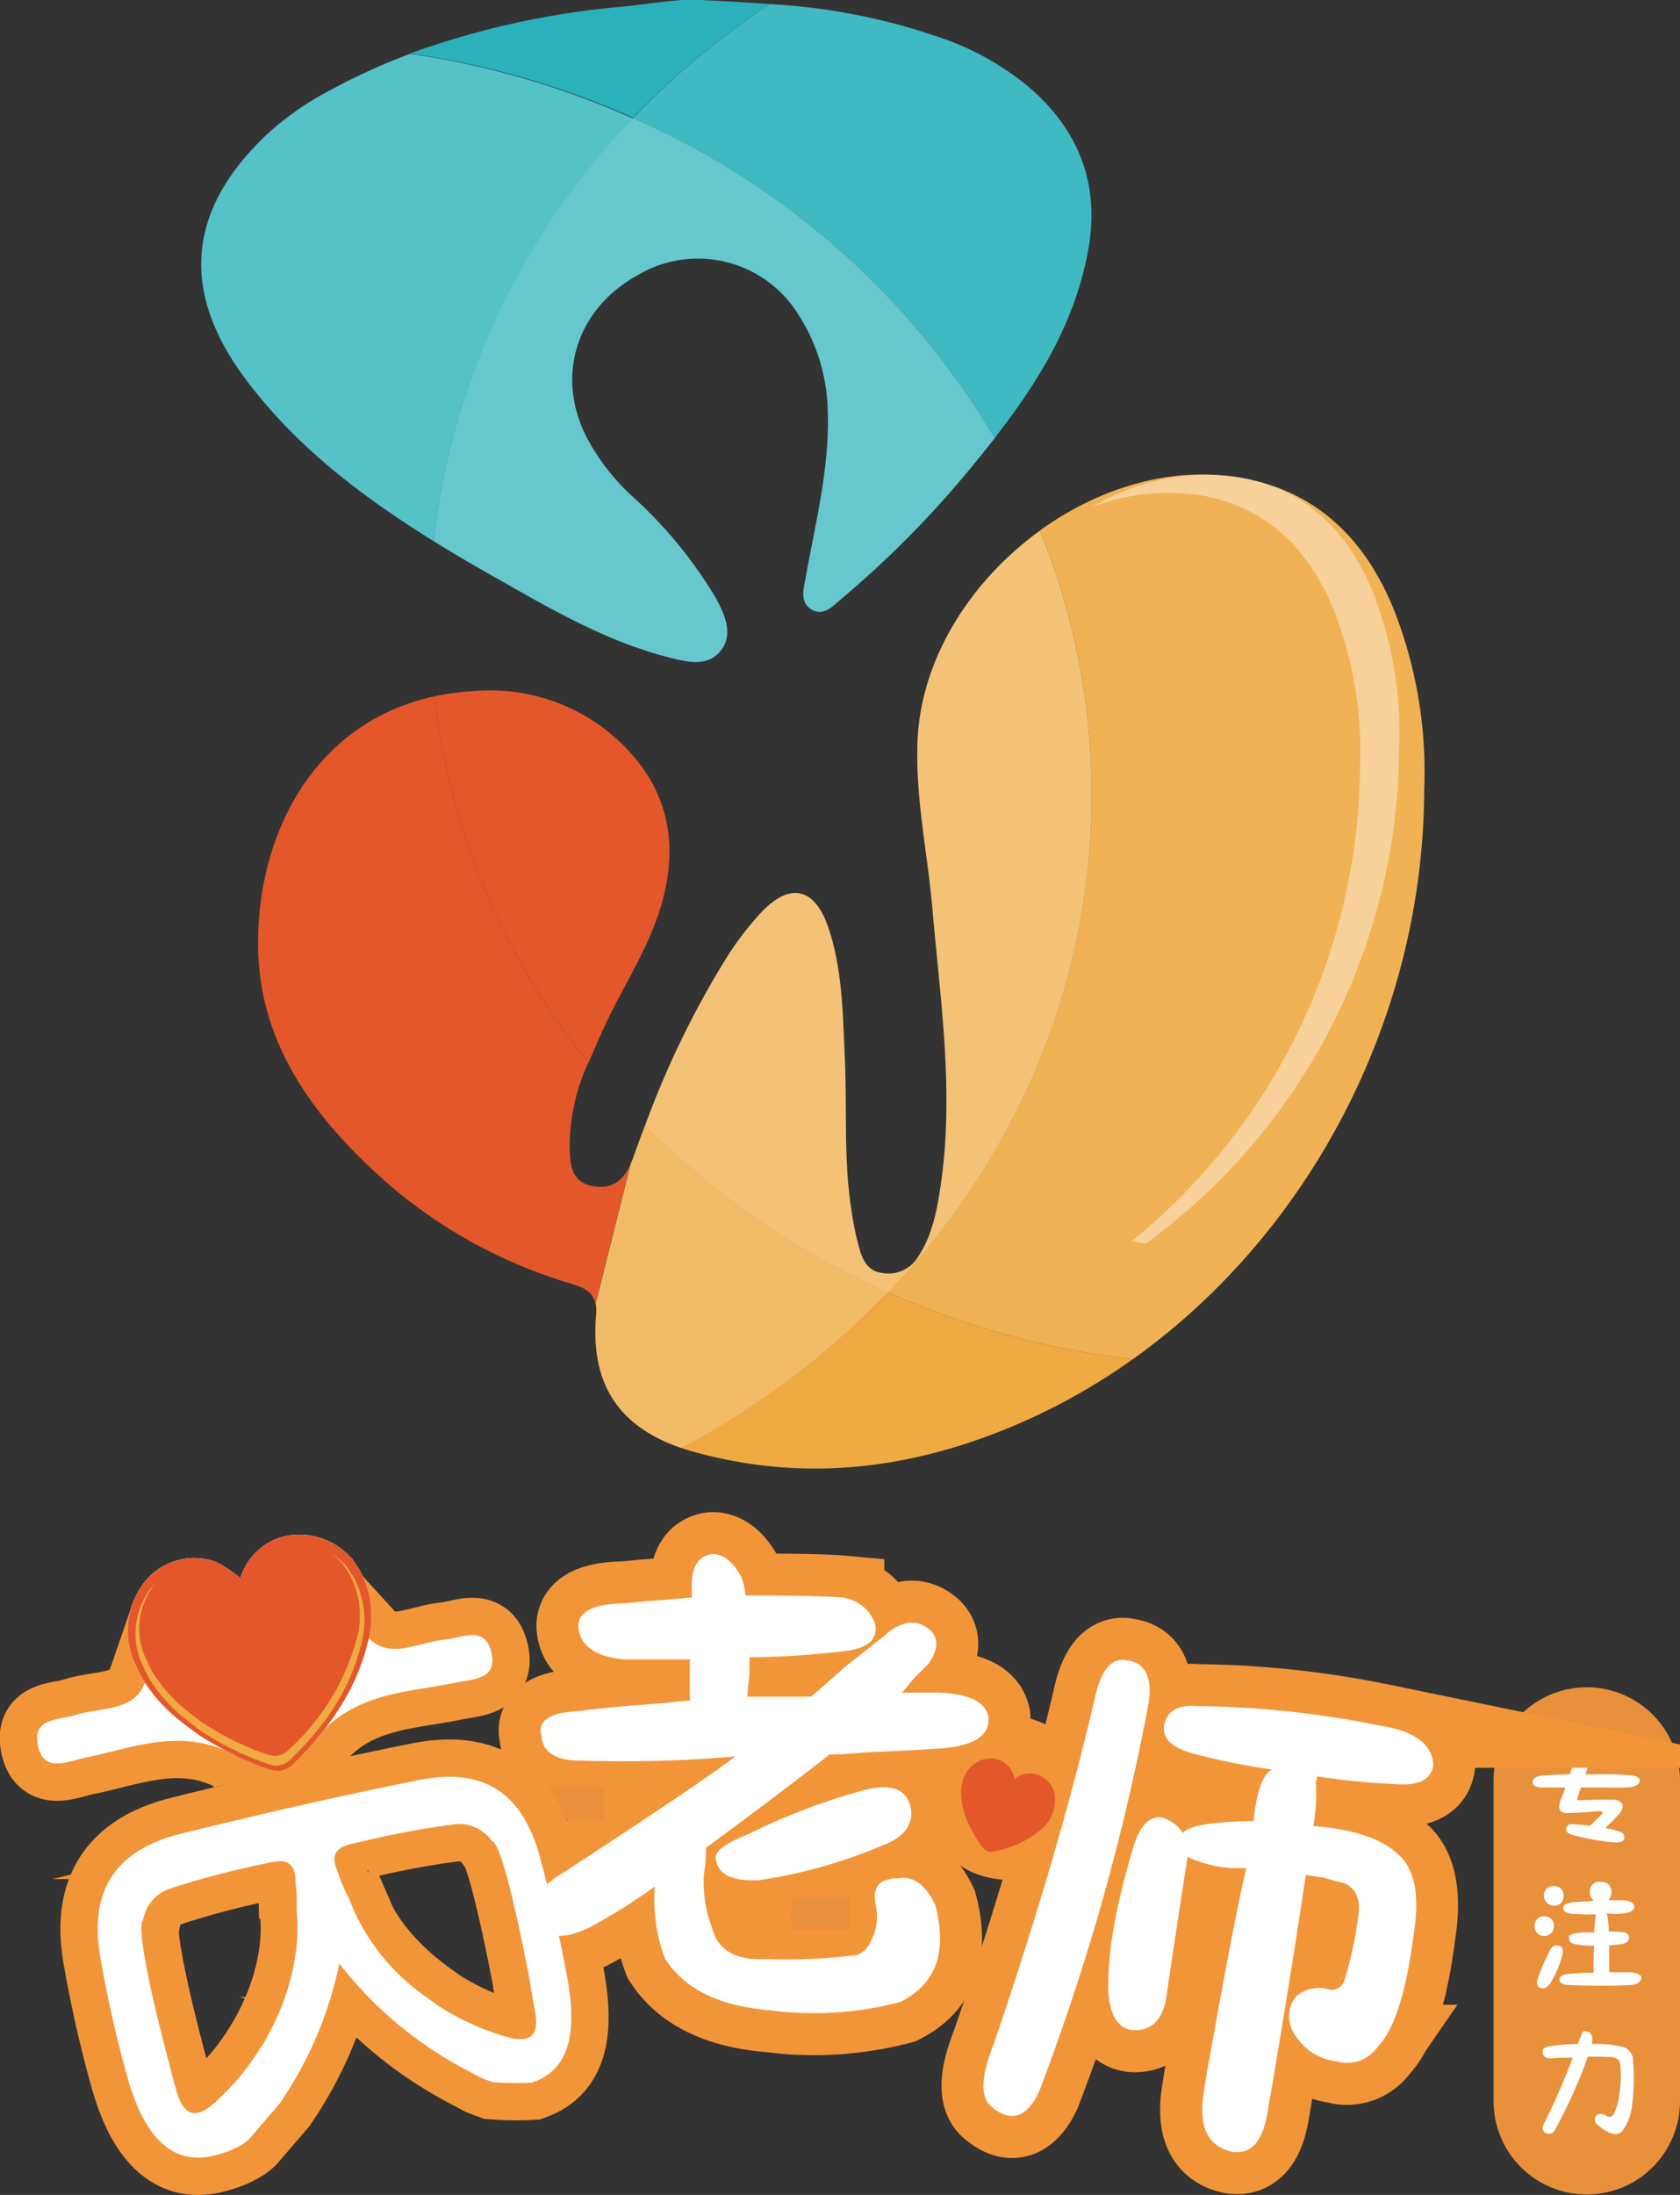 <svg xmlns="http://www.w3.org/2000/svg" viewBox="0 0 180.22 235.29"><rect x="0" y="0" width="180.22" height="235.29" fill="#333333" stroke="none"/><defs><style>.cls-1,.cls-12{fill:#e9903b;}.cls-1,.cls-13,.cls-16,.cls-3,.cls-4,.cls-7{fill-rule:evenodd;}.cls-10,.cls-16,.cls-2,.cls-5,.cls-6,.cls-8{fill:#fff;}.cls-18,.cls-3{fill:#efaa42;}.cls-4{fill:#2ab1bb;}.cls-5{opacity:0.2;}.cls-6{opacity:0.1;}.cls-11,.cls-7{fill:#e4572b;}.cls-8{opacity:0.4;}.cls-13,.cls-14,.cls-17,.cls-9{fill:none;}.cls-10,.cls-13,.cls-14,.cls-9{stroke:#f29539;stroke-miterlimit:10;}.cls-9{stroke-width:9px;}.cls-13,.cls-14{stroke-width:8px;}.cls-15{fill:#f29539;}</style></defs><g id="图层_2" data-name="图层 2"><g id="图层_1-2" data-name="图层 1"><path class="cls-1" d="M180.22,225.24a10,10,0,0,1-10,10h0a10,10,0,0,1-10-10V190.87a10,10,0,0,1,10-10h0a10,10,0,0,1,10,10Z"/><path class="cls-2" d="M170.27,186.12c.5,0,.71.36.61,1.17,1,0,1.79,0,2.33.05.88,0,1.3.22,1.27.66s-.32.6-1.17.66q-1.51.1-.3,0c-.81.07-1.64.1-2.49.1-.14.51-.29,1-.46,1.43h2.69c.68,0,1.27.06,1.78.1.95,0,1.41.24,1.37.61s-.45.67-1.37.71-2.66,0-4.92,0a8.8,8.8,0,0,0-.36,1.06c-.07.14-.09.23-.05.26a.42.42,0,0,0,.25.05c1.87-.07,3.12-.08,3.76-.05.92.17,1.1.64.56,1.42a13.06,13.06,0,0,1-1.17,1.22l-.4.41a5.15,5.15,0,0,1,1.32.3c.57.13.81.42.71.86q-.15.41-1.17.36a26.59,26.59,0,0,1-4.22-.76c-.67-.17-.94-.44-.81-.82s.46-.42,1-.35a13,13,0,0,1,1.52.15c.27-.24.66-.61,1.17-1.12.17-.16.23-.28.2-.35s-.17-.1-.4-.1c-1.46.13-2.54.2-3.25.2-.92.07-1.21-.39-.87-1.37.1-.2.22-.49.36-.86l.15-.51c-1.15,0-2,0-2.44,0-.71,0-1.06-.19-1.06-.56s.32-.64,1.06-.71c.95-.07,1.93-.12,2.95-.15,0-.11.08-.26.15-.46.13-.37.24-.68.3-.92-.88,0-1.55,0-2-.05-.74,0-1.11-.18-1.11-.56s.37-.59,1-.66c.34-.06,1.22-.13,2.64-.2C169.62,186.46,169.93,186.06,170.27,186.12Z"/><path class="cls-2" d="M165.7,205.42a1,1,0,0,1,1,1.07,1,1,0,1,1-2.08,0A1,1,0,0,1,165.7,205.42Zm1.42,3.15c.47,0,.62.39.46,1.07a11.44,11.44,0,0,1-1,2.49c-.37.77-.8,1.1-1.27,1s-.53-.61-.25-1.32c0-.07.08-.2.15-.4a18.29,18.29,0,0,1,.86-1.93C166.36,208.72,166.71,208.44,167.12,208.57Zm-.46-6.4a1,1,0,0,1,1.07,1c0,.71-.36,1.08-1,1.12a1.1,1.1,0,0,1-1.11-1.07A1,1,0,0,1,166.66,202.17Zm5-.45c.78,0,1.18.4,1.22,1.11a1.29,1.29,0,0,1-.36.87h1.63c.74.07,1.13.28,1.16.66s-.39.66-1.16.76-1.24,0-1.78,0a8.36,8.36,0,0,1,.2,1.93,10.51,10.51,0,0,1,1.27.05c.61,0,.92.24.92.61s-.31.64-.92.71h-.15a5.32,5.32,0,0,1-1.07.1v2.9h2.24c.77.06,1.18.25,1.22.56q-.06.71-1.17.81c-2,.1-4.13.1-6.5,0-.75,0-1.12-.24-1.12-.61s.37-.54,1.12-.61c1-.07,1.86-.1,2.54-.1,0-1,0-2,.05-2.9-.37,0-.93,0-1.68-.1s-.93-.25-1-.66.3-.51.91-.61a5.5,5.5,0,0,1,.86-.05c.41,0,.72,0,.92,0v-.1c.07-.85.13-1.46.2-1.83-.71,0-1.49,0-2.33-.05s-1.17-.25-1.17-.66.39-.51,1.17-.61c.16,0,.4,0,.71-.05.67,0,1.15-.07,1.42-.1a1.08,1.08,0,0,1-.46-1A1,1,0,0,1,171.69,201.72Z"/><path class="cls-2" d="M170.06,217.74a.79.79,0,0,1,.71.51,1.44,1.44,0,0,1-.05.86,12.29,12.29,0,0,1,3.1.25,1.55,1.55,0,0,1,1.37,1.63,20.57,20.57,0,0,1-.1,4.57,5.71,5.71,0,0,1-1.07,2.89,1,1,0,0,1-1.06.26,3.32,3.32,0,0,1-1.47-.87.75.75,0,0,1-.36-.91c.24-.37.62-.42,1.17-.15a.52.52,0,0,0,.76-.05,6.4,6.4,0,0,0,.66-2.34,11.67,11.67,0,0,0,.1-3,.89.89,0,0,0-.76-.86,27.21,27.21,0,0,0-2.74-.05,52.3,52.3,0,0,1-3.56,7.92.7.7,0,0,1-1,.21c-.34-.24-.36-.61-.05-1.12a73.73,73.73,0,0,0,3-6.91l-1.11,0c-.41,0-.75.05-1,.05-.71.07-1.08-.13-1.12-.61s.32-.61,1-.71a24,24,0,0,1,2.79-.2,7,7,0,0,1,.36-.91C169.69,217.84,169.86,217.67,170.06,217.74Z"/><path class="cls-3" d="M73.05,155.2c.4.14.81.28,1.25.39,11.27,3.18,22.28,2.08,33.06-2.18a66.86,66.86,0,0,0,14.15-7.7,91,91,0,0,1-26.23-7.17A86.19,86.19,0,0,1,73.05,155.2Z"/><path class="cls-4" d="M82.6.44C80.21.26,77.73.12,75.14,0c-1.85-.2-5.2.4-8.55.73a89.62,89.62,0,0,0-22.6,5,90.54,90.54,0,0,1,23.92,6.89A84.92,84.92,0,0,1,82.6.44Z"/><path class="cls-3" d="M66,126.81a1.74,1.74,0,0,0,.3-.2A1.74,1.74,0,0,1,66,126.81Z"/><path class="cls-5" d="M66,126.81a1.74,1.74,0,0,0,.3-.2A1.74,1.74,0,0,1,66,126.81Z"/><path class="cls-3" d="M67,126a3,3,0,0,0,.2-.29A3,3,0,0,1,67,126Z"/><path class="cls-5" d="M67,126a3,3,0,0,0,.2-.29A3,3,0,0,1,67,126Z"/><path class="cls-3" d="M66.78,126.18a2,2,0,0,1-.25.25A2,2,0,0,0,66.78,126.18Z"/><path class="cls-5" d="M66.78,126.18a2,2,0,0,1-.25.25A2,2,0,0,0,66.78,126.18Z"/><path class="cls-3" d="M64.46,127.24a5.7,5.7,0,0,1-.8-.06A5.7,5.7,0,0,0,64.46,127.24Z"/><path class="cls-5" d="M64.46,127.24a5.7,5.7,0,0,1-.8-.06A5.7,5.7,0,0,0,64.46,127.24Z"/><path class="cls-3" d="M67.34,125.38c.06-.09.11-.2.17-.31C67.45,125.18,67.4,125.29,67.34,125.38Z"/><path class="cls-5" d="M67.34,125.38c.06-.09.11-.2.17-.31C67.45,125.18,67.4,125.29,67.34,125.38Z"/><path class="cls-3" d="M63.17,138.45l-.24-.18Z"/><path class="cls-5" d="M63.17,138.45l-.24-.18Z"/><path class="cls-3" d="M64.69,127.22a3.16,3.16,0,0,0,.47-.06A3.16,3.16,0,0,1,64.69,127.22Z"/><path class="cls-5" d="M64.69,127.22a3.16,3.16,0,0,0,.47-.06A3.16,3.16,0,0,1,64.69,127.22Z"/><path class="cls-3" d="M62.75,138.15l-.26-.14Z"/><path class="cls-5" d="M62.75,138.15l-.26-.14Z"/><path class="cls-3" d="M63.79,139.39a2.92,2.92,0,0,0-.14-.31A2.92,2.92,0,0,1,63.79,139.39Z"/><path class="cls-5" d="M63.79,139.39a2.92,2.92,0,0,0-.14-.31A2.92,2.92,0,0,1,63.79,139.39Z"/><path class="cls-3" d="M61.78,137.72l-.54-.17Z"/><path class="cls-5" d="M61.78,137.72l-.54-.17Z"/><path class="cls-3" d="M62.29,137.92l-.32-.13Z"/><path class="cls-5" d="M62.29,137.92l-.32-.13Z"/><path class="cls-3" d="M65.41,127.08a2,2,0,0,0,.37-.14A2,2,0,0,1,65.41,127.08Z"/><path class="cls-5" d="M65.41,127.08a2,2,0,0,0,.37-.14A2,2,0,0,1,65.41,127.08Z"/><path class="cls-3" d="M63.3,138.57a1.93,1.93,0,0,1,.28.36A1.93,1.93,0,0,0,63.3,138.57Z"/><path class="cls-5" d="M63.3,138.57a1.93,1.93,0,0,1,.28.36A1.93,1.93,0,0,0,63.3,138.57Z"/><path class="cls-3" d="M95.28,138.54a86.48,86.48,0,0,1-26.09-17.88c-.44,1.14-.86,2.28-1.26,3.43-.08.23-.18.45-.27.66,0,0,0,0,0,0l-3.78,15.08c0-.07,0-.13,0-.19a4.07,4.07,0,0,1,.07,1.25c-.64,7.42,2.36,12,9.13,14.33A86.19,86.19,0,0,0,95.28,138.54Z"/><path class="cls-5" d="M95.28,138.54a86.48,86.48,0,0,1-26.09-17.88c-.44,1.14-.86,2.28-1.26,3.43-.08.23-.18.45-.27.66,0,0,0,0,0,0l-3.78,15.08c0-.07,0-.13,0-.19a4.07,4.07,0,0,1,.07,1.25c-.64,7.42,2.36,12,9.13,14.33A86.19,86.19,0,0,0,95.28,138.54Z"/><path class="cls-4" d="M28.72,14.33c-8.55,8-9.46,16.74-2.48,26.17C31.73,47.9,38.87,53.25,46.5,58a77.43,77.43,0,0,1,21.41-45.3A90.54,90.54,0,0,0,44,5.77a66.66,66.66,0,0,0-8.76,4A31.43,31.43,0,0,0,28.72,14.33Z"/><path class="cls-5" d="M28.72,14.33c-8.55,8-9.46,16.74-2.48,26.17C31.73,47.9,38.87,53.25,46.5,58a77.43,77.43,0,0,1,21.41-45.3A90.54,90.54,0,0,0,44,5.77a66.66,66.66,0,0,0-8.76,4A31.43,31.43,0,0,0,28.72,14.33Z"/><path class="cls-3" d="M152.78,84.56a47.41,47.41,0,0,0-3.15-18.94c-3-7.6-8.25-13-16.59-14.41-7.43-1.29-15.18,1.11-21.47,5.65a75.19,75.19,0,0,1,5.55,28.32c0,20.48-8.27,39.16-21.84,53.36a91,91,0,0,0,26.23,7.17C140.49,132.2,152.73,109.07,152.78,84.56Z"/><path class="cls-6" d="M152.78,84.56a47.41,47.41,0,0,0-3.15-18.94c-3-7.6-8.25-13-16.59-14.41-7.43-1.29-15.18,1.11-21.47,5.65a75.19,75.19,0,0,1,5.55,28.32c0,20.48-8.27,39.16-21.84,53.36a91,91,0,0,0,26.23,7.17C140.49,132.2,152.73,109.07,152.78,84.56Z"/><path class="cls-4" d="M67.91,12.66a84.53,84.53,0,0,1,38.8,34.28c4.65-5.95,8.58-12.32,10-20,1.36-7.18-1-13.14-6.56-17.79a29.85,29.85,0,0,0-8.79-4.95A66.93,66.93,0,0,0,82.6.44,84.92,84.92,0,0,0,67.91,12.66Z"/><path class="cls-6" d="M67.91,12.66a84.53,84.53,0,0,1,38.8,34.28c4.65-5.95,8.58-12.32,10-20,1.36-7.18-1-13.14-6.56-17.79a29.85,29.85,0,0,0-8.79-4.95A66.93,66.93,0,0,0,82.6.44,84.92,84.92,0,0,0,67.91,12.66Z"/><path class="cls-3" d="M98.42,79.68c-.2,6,1.09,11.79,1.6,17.69.85,9.77,2.33,19.51.94,29.35-.41,2.86-.89,5.67-2.54,8.11a3.71,3.71,0,0,1-3.73,1.64c-1.48-.16-2.09-1.25-2.45-2.44a31.88,31.88,0,0,1-.89-4.19c-.88-5.49-.47-11-.73-16.54-.21-4.59-.25-9.23-1.69-13.66s-4.09-5.21-7.32-1.78A33.46,33.46,0,0,0,77.73,103a98.61,98.61,0,0,0-8.54,17.68,86.48,86.48,0,0,0,26.09,17.88c13.57-14.2,21.84-32.88,21.84-53.36a75.19,75.19,0,0,0-5.55-28.32C104.1,62.27,98.69,70.72,98.42,79.68Z"/><path class="cls-5" d="M98.42,79.68c-.2,6,1.09,11.79,1.6,17.69.85,9.77,2.33,19.51.94,29.35-.41,2.86-.89,5.67-2.54,8.11a3.71,3.71,0,0,1-3.73,1.64c-1.48-.16-2.09-1.25-2.45-2.44a31.88,31.88,0,0,1-.89-4.19c-.88-5.49-.47-11-.73-16.54-.21-4.59-.25-9.23-1.69-13.66s-4.09-5.21-7.32-1.78A33.46,33.46,0,0,0,77.73,103a98.61,98.61,0,0,0-8.54,17.68,86.48,86.48,0,0,0,26.09,17.88c13.57-14.2,21.84-32.88,21.84-53.36a75.19,75.19,0,0,0-5.55-28.32C104.1,62.27,98.69,70.72,98.42,79.68Z"/><path class="cls-6" d="M98.42,79.68c-.2,6,1.09,11.79,1.6,17.69.85,9.77,2.33,19.51.94,29.35-.41,2.86-.89,5.67-2.54,8.11a3.71,3.71,0,0,1-3.73,1.64c-1.48-.16-2.09-1.25-2.45-2.44a31.88,31.88,0,0,1-.89-4.19c-.88-5.49-.47-11-.73-16.54-.21-4.59-.25-9.23-1.69-13.66s-4.09-5.21-7.32-1.78A33.46,33.46,0,0,0,77.73,103a98.61,98.61,0,0,0-8.54,17.68,86.48,86.48,0,0,0,26.09,17.88c13.57-14.2,21.84-32.88,21.84-53.36a75.19,75.19,0,0,0-5.55-28.32C104.1,62.27,98.69,70.72,98.42,79.68Z"/><path class="cls-4" d="M67.91,12.66A77.43,77.43,0,0,0,46.5,58c2.29,1.42,4.63,2.78,7,4.11,5.87,3.34,11.74,6.72,18.37,8.39,1.91.48,4.05,1,5.45-.75s.41-3.95-.59-5.74a47.12,47.12,0,0,0-8.95-10.85,23.28,23.28,0,0,1-5-6.58c-3.14-6.48-.86-13.48,5.58-17.06a12.67,12.67,0,0,1,17.26,4.16,19.68,19.68,0,0,1,3.17,10.11C89.05,50,87.5,55.93,86.41,62c-.22,1.17-.62,2.63.69,3.36s2.28-.44,3.2-1.2a107.26,107.26,0,0,0,14-14.2c.82-1,1.63-2,2.42-3A84.53,84.53,0,0,0,67.91,12.66Z"/><path class="cls-5" d="M67.91,12.66A77.43,77.43,0,0,0,46.5,58c2.29,1.42,4.63,2.78,7,4.11,5.87,3.34,11.74,6.72,18.37,8.39,1.91.48,4.05,1,5.45-.75s.41-3.95-.59-5.74a47.12,47.12,0,0,0-8.95-10.85,23.28,23.28,0,0,1-5-6.58c-3.14-6.48-.86-13.48,5.58-17.06a12.67,12.67,0,0,1,17.26,4.16,19.68,19.68,0,0,1,3.17,10.11C89.05,50,87.5,55.93,86.41,62c-.22,1.17-.62,2.63.69,3.36s2.28-.44,3.2-1.2a107.26,107.26,0,0,0,14-14.2c.82-1,1.63-2,2.42-3A84.53,84.53,0,0,0,67.91,12.66Z"/><path class="cls-6" d="M67.91,12.66A77.43,77.43,0,0,0,46.5,58c2.29,1.42,4.63,2.78,7,4.11,5.87,3.34,11.74,6.72,18.37,8.39,1.91.48,4.05,1,5.45-.75s.41-3.95-.59-5.74a47.12,47.12,0,0,0-8.95-10.85,23.28,23.28,0,0,1-5-6.58c-3.14-6.48-.86-13.48,5.58-17.06a12.67,12.67,0,0,1,17.26,4.16,19.68,19.68,0,0,1,3.17,10.11C89.05,50,87.5,55.93,86.41,62c-.22,1.17-.62,2.63.69,3.36s2.28-.44,3.2-1.2a107.26,107.26,0,0,0,14-14.2c.82-1,1.63-2,2.42-3A84.53,84.53,0,0,0,67.91,12.66Z"/><path class="cls-7" d="M62.93,138.27l-.18-.12Z"/><path class="cls-7" d="M62.49,138l-.2-.09Z"/><path class="cls-7" d="M66.53,126.43c-.07.06-.14.13-.21.18S66.46,126.49,66.53,126.43Z"/><path class="cls-7" d="M64.69,127.22l-.23,0Z"/><path class="cls-7" d="M66.78,126.18,67,126Z"/><path class="cls-7" d="M63.17,138.45l.13.12Z"/><path class="cls-7" d="M63.65,139.08l-.07-.15Z"/><path class="cls-7" d="M63.85,139.62a1.12,1.12,0,0,1-.06-.23A1.12,1.12,0,0,0,63.85,139.62Z"/><path class="cls-7" d="M65.16,127.16l.25-.08Z"/><path class="cls-7" d="M67.17,125.66a2.61,2.61,0,0,0,.17-.28A2.61,2.61,0,0,1,67.17,125.66Z"/><path class="cls-7" d="M67.66,124.75a3.13,3.13,0,0,1-.15.32A3.13,3.13,0,0,0,67.66,124.75Z"/><path class="cls-7" d="M62,137.79l-.19-.07Z"/><path class="cls-7" d="M65.78,126.94a1.41,1.41,0,0,0,.24-.13A1.41,1.41,0,0,1,65.78,126.94Z"/><path class="cls-7" d="M67.34,125.38a2.61,2.61,0,0,1-.17.28,3,3,0,0,1-.2.29l-.19.23a2,2,0,0,1-.25.25c-.07.06-.14.13-.21.18a1.74,1.74,0,0,1-.3.2,1.41,1.41,0,0,1-.24.13,2,2,0,0,1-.37.14l-.25.08a3.16,3.16,0,0,1-.47.06l-.23,0a5.7,5.7,0,0,1-.8-.06c-2.42-.42-2.51-2.35-2.55-4.26a21.76,21.76,0,0,1,2-9A76.7,76.7,0,0,1,46.58,74.65C33.37,77.53,27.39,89.94,27.7,101.94c.26,9.91,5.76,17.5,12.85,24a53.21,53.21,0,0,0,20.69,11.66l.54.17.19.07.32.13.2.09.26.14.18.12.24.18.13.12a1.93,1.93,0,0,1,.28.36l.07.15a2.92,2.92,0,0,1,.14.31,1.12,1.12,0,0,0,.06.23c0,.06,0,.12,0,.19l3.78-15.08s0,0,0,0a3.13,3.13,0,0,1-.15.32C67.45,125.18,67.4,125.29,67.34,125.38Z"/><path class="cls-7" d="M64.45,110.91c2-4.58,4.92-8.77,6.4-13.59,1.78-5.82,1.24-11.4-2.84-16.19a20.24,20.24,0,0,0-17-7.06,27.73,27.73,0,0,0-4.43.58,76.7,76.7,0,0,0,16.56,39.28C63.55,112.92,64,111.91,64.45,110.91Z"/><path class="cls-8" d="M147.36,63.68c-2.65-6.6-7.18-11.27-14.42-12.52a24,24,0,0,0-15.82,3.21,22.83,22.83,0,0,1,11.63-1.29C136,54.33,140.52,59,143.17,65.6a41.45,41.45,0,0,1,2.73,16.46,66.1,66.1,0,0,1-24.51,51c.51.07,1,.18,1.53.24a66,66,0,0,0,27.17-53.13A41.24,41.24,0,0,0,147.36,63.68Z"/><path class="cls-9" d="M76.42,166.59c1.18,0,2.21.82,3.1,2.44a7.15,7.15,0,0,1,.44,2q8,0,10.4.22a4.28,4.28,0,0,1,3.53,2.87c.3,1.63-.8,2.58-3.32,2.88a94.63,94.63,0,0,1-10.17.66v2a17.65,17.65,0,0,0-.22,2.22H87c.89-.74,2.06-1.77,3.53-3.1q3.33-2.65,4.21-3.32c1.92-1.77,3.61-2,5.09-.66q1.32,1.32-.22,3.54l-1.55,1.55c-.59.73-1,1.25-1.33,1.55h4c3.25.14,5,1,5.31,2.65.15,1.92-1.47,3-4.86,3.32-2.22.15-5,.3-8.41.44-1.62.15-2.87.22-3.76.22q-6.86,5.31-13.27,10a18.73,18.73,0,0,1-.23,2.87,13.7,13.7,0,0,0,.89,5.75c.6,2.36,2.51,3.47,5.75,3.32a59.88,59.88,0,0,0,9.74-.44A2.58,2.58,0,0,0,93.45,208a5.52,5.52,0,0,0,.44-4c-.28-1.77.52-2.65,2.44-2.65q2.43-.45,4,2.87,2,7.52-3.76,10.39a36.32,36.32,0,0,1-13.93.89q-8.19-.66-11.29-5.53a17.59,17.59,0,0,1-1.1-7.74,64.82,64.82,0,0,1-7.08,4.42q-4.21,2-5.53-.66-1.34-2.86,2.88-5.31,14.6-9.51,18.35-12.39a142.35,142.35,0,0,1-16.59.44q-4,0-4.2-2.65c-.44-1.62.88-2.51,4-2.66q3.1-.43,9.51-.88A22.75,22.75,0,0,1,74,182.3v-4.42H66.91q-4.65-.45-4.87-3.54,0-2.22,4.21-2.44c.43,0,1.32-.07,2.65-.22,2.06-.15,3.83-.3,5.31-.44v-1.77C74.36,167.7,75.09,166.74,76.42,166.59ZM93,191.81c2.66-.59,4.2,0,4.65,1.77s-.52,3.32-2.88,4.2a54.1,54.1,0,0,1-13.27,3.76q-4.2.22-4.65-2-.66-1.32,3.32-2.87A68,68,0,0,1,93,191.81Z"/><path class="cls-9" d="M108.68,188.41c2.75.57,3.93,2.17,3.52,4.79-.2,2.36-1.67,3.62-4.38,3.8q-4.18-.41-3.92-5.07C104.61,189.2,106.21,188,108.68,188.41ZM121,178q2.83.44,2.21,4.59a241.14,241.14,0,0,1-11.74,41.62c-1.31,2.78-3,3.35-5,1.7-1.35-1-1.29-3.25.17-6.91q6.89-20.2,10.78-36.84Q118.43,177.37,121,178Zm27.12,7c3.65.57,5.52,2,5.62,4.23-.25,1.6-1.68,2.27-4.34,2a75.35,75.35,0,0,1-8.16-.81c0,.15,0,.37-.1.66a20.86,20.86,0,0,1-.26,4.66c4.27.35,7.26,1.34,8.95,2.93q2.81,2.22,1.82,8.57-1.21,9.44-3.87,12.16a4,4,0,0,1-4.49,1.55,5.92,5.92,0,0,1-4.29-2.67,3.44,3.44,0,0,1,0-4.26,3.81,3.81,0,0,1,3.26-.84,1.44,1.44,0,0,0,1.92-.82,42.23,42.23,0,0,0,1.51-6.94c.28-1.89-.28-3.1-1.69-3.61a13.48,13.48,0,0,1-1.93-.52l-2-.3q-2.23,14.65-4.1,25.33c-.49,3.2-1.75,4.65-3.8,4.34q-3.67-.78-3.16-5.63c.08-.58.21-1.38.36-2.4q3.18-17.87,4.32-22.39a12.88,12.88,0,0,1-6.31-1.19q-1,6.34-2.2,14.43-.42,4.19-3.54,4.16-2.44-.15-2.76-4c-.14-3.91.71-9,2.57-15.28q1-3.64,3-3.56a3.8,3.8,0,0,1,2.42,1.71c.58-.81,3.09-1.24,7.58-1.3q.52-4.85,2-5.52a72.34,72.34,0,0,1-8.68-1.77q-3.21-.94-2.91-2.91c.25-1.6,1.47-2.31,3.68-2.12A103.36,103.36,0,0,1,148.14,185Z"/><path class="cls-10" d="M32.65,187a7.46,7.46,0,0,1-.78.13"/><path class="cls-2" d="M148.14,185c3.65.57,5.52,2,5.62,4.23-.25,1.6-1.68,2.27-4.34,2a75.35,75.35,0,0,1-8.16-.81c0,.15,0,.37-.1.66a20.86,20.86,0,0,1-.26,4.66c4.27.35,7.26,1.34,8.95,2.93q2.81,2.22,1.82,8.57-1.21,9.44-3.87,12.16a4,4,0,0,1-4.49,1.55,5.92,5.92,0,0,1-4.29-2.67,3.44,3.44,0,0,1,0-4.26,3.81,3.81,0,0,1,3.26-.84,1.44,1.44,0,0,0,1.92-.82,42.23,42.23,0,0,0,1.51-6.94c.28-1.89-.28-3.1-1.69-3.61a13.48,13.48,0,0,1-1.93-.52l-2-.3q-2.23,14.65-4.1,25.33c-.49,3.2-1.75,4.65-3.8,4.34q-3.67-.78-3.16-5.63c.08-.58.21-1.38.36-2.4q3.18-17.87,4.32-22.39a12.88,12.88,0,0,1-6.31-1.19q-1,6.34-2.2,14.43-.42,4.19-3.54,4.16-2.44-.15-2.76-4c-.14-3.91.71-9,2.57-15.28q1-3.64,3-3.56a3.8,3.8,0,0,1,2.42,1.71c.58-.81,3.09-1.24,7.58-1.3q.52-4.85,2-5.52a72.34,72.34,0,0,1-8.68-1.77q-3.21-.94-2.91-2.91c.25-1.6,1.47-2.31,3.68-2.12A103.36,103.36,0,0,1,148.14,185Z"/><path class="cls-11" d="M113.16,193.26c0-.21,0-.43,0-.67,0,0,0,0,0,0a1.42,1.42,0,0,1,0-.22,2.92,2.92,0,0,0-1.71-2.07,2.57,2.57,0,0,0-2.63.41c0-.07,0-.13,0-.18a5.85,5.85,0,0,0-.43-.95,2.68,2.68,0,0,0-3.39-.78,3.32,3.32,0,0,0-1.83,2.59,4.54,4.54,0,0,0-.07.82,7.1,7.1,0,0,0,.36,2.13c.09.31.21.61.32.92h0a1.63,1.63,0,0,1,.09.19c.07.14.13.28.2.41a13,13,0,0,0,1.44,2.29,1.07,1.07,0,0,0,.26.23l.29.12a1.17,1.17,0,0,0,.32,0,10.73,10.73,0,0,0,5.41-2.48l.08-.07A4.13,4.13,0,0,0,113.16,193.26Z"/><rect class="cls-12" x="58.56" y="191.57" width="6.25" height="3.48"/><rect class="cls-12" x="84.93" y="203.36" width="6.25" height="3.48"/><path class="cls-2" d="M121,178q2.83.44,2.21,4.59a241.14,241.14,0,0,1-11.74,41.62c-1.31,2.78-3,3.35-5,1.7-1.35-1-1.29-3.25.17-6.91q6.89-20.2,10.78-36.84Q118.43,177.37,121,178Z"/><path class="cls-13" d="M30,225.49a41,41,0,0,0,6.4-15,41.82,41.82,0,0,0,12.37,10.71l1,.56,1.89,1,1.13.43a31.88,31.88,0,0,0,4.32.05c3.34-1.19,5.12-4.21,3.66-11.7Q59.61,205.4,58,199.36c-1.86-7.15-6.06-10-13.24-8.51-8.5,1.71-17,3.65-25.37,5.73-7.06,1.74-9.87,6.15-8.62,13.28.74,4.26,1.7,8.51,2.86,12.67,1.92,7,5.09,9.37,8.92,8.63,1.48-.28,3.59-1.09,4.37-2.08Zm1.74-23.79c0,1,0,1.89.14,3.16l0,.33s.86,5.44-2.82,12.43c-.16.33-.34.66-.52,1s-.24.45-.38.69h-.06A27.11,27.11,0,0,1,23,225.43c-2.12,1.89-3.34,1.22-4.06-1.25-.17-.56-.31-1.11-.46-1.67-.09-.34-.18-.66-.27-1,0,0,0-.06,0-.1-.17-.62-.33-1.19-.45-1.7-1-3.78-3.06-12.33-2.5-13.75,0,0,.06-.05.08-.07a4.32,4.32,0,0,1,2.84-3.42,92.5,92.5,0,0,1,9.94-2.63C29.83,199.44,31.66,198.91,31.71,201.7Zm22.65,16.64A27.12,27.12,0,0,1,47,215h0c-.23-.15-.41-.31-.63-.46s-.61-.43-.91-.66c-6.31-4.73-7.65-9.37-7.65-9.37l-.72-1.66a23.3,23.3,0,0,1-.84-2.22c-1-2.6.73-2.85,2.47-3.2a92.21,92.21,0,0,1,10.11-1.89,4.32,4.32,0,0,1,4,1.86s.08,0,.1,0c1.11,1,2.9,9.66,3.65,13.49.11.51.22,1.09.32,1.73l0,.1c.06.32.12.64.18,1,.1.57.21,1.13.3,1.7C57.89,218,57.08,219.14,54.36,218.34Z"/><path class="cls-14" d="M22.71,186.83c-.34-.19-.67-.4-1-.6l-.45-.28h0c-.66-.5-1.33-1-2-1.51a17.73,17.73,0,0,1-3.74-4.05c-1.08,3.12-4.77,2.59-7.5,3.47-1.72.55-4.45.29-4,3,.51,3.29,3.13,2,5.07,1.57,5-1,10.22-3.31,15.91-.4"/><path class="cls-14" d="M35.5,184.34l.69-1c.08-.14.2-.3.3-.44h0c.4-.72.82-1.42,1.19-2.16a17.53,17.53,0,0,0,1.83-5.2c2.23,2.44,5.41.49,8.26.21,1.8-.18,4.2-1.49,4.9,1.22.83,3.21-2.1,3-4,3.45-4.94,1-10.69,1-14.76,5.93"/><path class="cls-2" d="M38.66,168.45c-.26-.48-.6-.92-.92-1.42,0,.05-.06-.05,0,0-.16-.12-.28-.28-.43-.4a7.37,7.37,0,0,0-6.53-2,6.56,6.56,0,0,0-5,4.56,3.39,3.39,0,0,0-.36-.33,14.77,14.77,0,0,0-2.23-1.43,6.83,6.83,0,0,0-8.31,3.08,8.44,8.44,0,0,0-.28,8.07,13,13,0,0,0,1,1.84,17.73,17.73,0,0,0,3.74,4.05c.63.52,1.3,1,2,1.51h0l.45.28c.33.2.66.41,1,.6A31.32,31.32,0,0,0,29,189.69a2.63,2.63,0,0,0,.89.13c.25,0,.51-.1.77-.16a2.3,2.3,0,0,0,.67-.46c3.75-3.62,6.73-7.73,8.05-12.84,0-.09,0-.17.07-.26A10.43,10.43,0,0,0,38.66,168.45Z"/><polygon class="cls-15" points="22.81 191.57 24.73 188.11 34.2 186.37 37.27 188.9 22.81 191.57"/><path class="cls-16" d="M30,225.49a41,41,0,0,0,6.4-15,41.82,41.82,0,0,0,12.37,10.71l1,.56,1.89,1,1.13.43a31.88,31.88,0,0,0,4.32.05c3.34-1.19,5.12-4.21,3.66-11.7Q59.61,205.4,58,199.36c-1.86-7.15-6.06-10-13.24-8.51-8.5,1.71-17,3.65-25.37,5.73-7.06,1.74-9.87,6.15-8.62,13.28.74,4.26,1.7,8.51,2.86,12.67,1.92,7,5.09,9.37,8.92,8.63,1.48-.28,3.59-1.09,4.37-2.08m4.76-27.38a16.14,16.14,0,0,1,.14,3.16h0s.9,5.76-2.78,12.75c-.16.33-.34.66-.52,1s-.24.45-.38.69h-.06A27.11,27.11,0,0,1,23,225.43c-2.12,1.89-3.34,1.22-4.06-1.25-.17-.56-.31-1.11-.46-1.67-.09-.34-.18-.66-.27-1,0,0,0-.06,0-.1-.17-.62-.33-1.19-.45-1.7-1-3.78-3.06-12.33-2.5-13.75,0,0,.06-.05.08-.07a4.32,4.32,0,0,1,2.84-3.42,92.5,92.5,0,0,1,9.94-2.63C29.83,199.44,31.66,198.91,31.71,201.7Zm22.65,16.64A27.12,27.12,0,0,1,47,215h0c-.23-.15-.41-.31-.63-.46s-.61-.43-.91-.66a22.45,22.45,0,0,1-8-10.32h0a16.73,16.73,0,0,1-1.23-2.92c-1.14-2.53.73-2.85,2.47-3.2a92.21,92.21,0,0,1,10.11-1.89,4.32,4.32,0,0,1,4,1.86s.08,0,.1,0c1.11,1,2.9,9.66,3.65,13.49.11.51.22,1.09.32,1.73l0,.1c.06.32.12.64.18,1,.1.57.21,1.13.3,1.7C57.89,218,57.08,219.14,54.36,218.34Z"/><path class="cls-17" d="M37.74,167c-.06-.05,0,.05,0,0Z"/><path class="cls-2" d="M30.63,189.66c-.26.06-.52.12-.77.16"/><path class="cls-2" d="M22.71,186.83c-.34-.19-.67-.4-1-.6l-.45-.28h0c-.66-.5-1.33-1-2-1.51a17.73,17.73,0,0,1-3.74-4.05c-1.08,3.12-4.77,2.59-7.5,3.47-1.72.55-4.45.29-4,3,.51,3.29,3.13,2,5.07,1.57,5-1,10.22-3.31,15.91-.4"/><path class="cls-2" d="M35.5,184.34l.69-1c.08-.14.2-.3.3-.44h0c.4-.72.82-1.42,1.19-2.16a17.53,17.53,0,0,0,1.83-5.2c2.23,2.44,5.41.49,8.26.21,1.8-.18,4.2-1.49,4.9,1.22.83,3.21-2.1,3-4,3.45-4.94,1-10.69,1-14.76,5.93"/><path class="cls-11" d="M38.66,168.45c-.26-.48-.6-.92-.92-1.42,0,.05-.06-.05,0,0-.16-.12-.28-.28-.43-.4a7.37,7.37,0,0,0-6.53-2,6.56,6.56,0,0,0-5,4.56,3.39,3.39,0,0,0-.36-.33,14.77,14.77,0,0,0-2.23-1.43,6.83,6.83,0,0,0-8.31,3.08,8.44,8.44,0,0,0-.28,8.07,13,13,0,0,0,1,1.84,17.73,17.73,0,0,0,3.74,4.05c.63.52,1.3,1,2,1.51h0l.45.28c.33.2.66.41,1,.6A31.32,31.32,0,0,0,29,189.69a2.63,2.63,0,0,0,.89.13c.25,0,.51-.1.77-.16a2.3,2.3,0,0,0,.67-.46c3.75-3.62,6.73-7.73,8.05-12.84,0-.09,0-.17.07-.26A10.43,10.43,0,0,0,38.66,168.45Z"/><path class="cls-2" d="M76.42,166.59c1.18,0,2.21.82,3.1,2.44a7.15,7.15,0,0,1,.44,2q8,0,10.4.22a4.28,4.28,0,0,1,3.53,2.87c.3,1.63-.8,2.58-3.32,2.88a94.63,94.63,0,0,1-10.17.66v2a17.65,17.65,0,0,0-.22,2.22H87c.89-.74,2.06-1.77,3.53-3.1q3.33-2.65,4.21-3.32c1.92-1.77,3.61-2,5.09-.66q1.32,1.32-.22,3.54l-1.55,1.55c-.59.73-1,1.25-1.33,1.55h4c3.25.14,5,1,5.31,2.65.15,1.92-1.47,3-4.86,3.32-2.22.15-5,.3-8.41.44-1.62.15-2.87.22-3.76.22q-6.86,5.31-13.27,10a18.73,18.73,0,0,1-.23,2.87,13.7,13.7,0,0,0,.89,5.75c.6,2.36,2.51,3.47,5.75,3.32a59.88,59.88,0,0,0,9.74-.44A2.58,2.58,0,0,0,93.45,208a5.52,5.52,0,0,0,.44-4c-.28-1.77.52-2.65,2.44-2.65q2.43-.45,4,2.87,2,7.52-3.76,10.39a36.32,36.32,0,0,1-13.93.89q-8.19-.66-11.29-5.53a17.59,17.59,0,0,1-1.1-7.74,64.82,64.82,0,0,1-7.08,4.42q-4.21,2-5.53-.66-1.34-2.86,2.88-5.31,14.6-9.51,18.35-12.39a142.35,142.35,0,0,1-16.59.44q-4,0-4.2-2.65c-.44-1.62.88-2.51,4-2.66q3.1-.43,9.51-.88A22.75,22.75,0,0,1,74,182.3v-4.42H66.91q-4.65-.45-4.87-3.54,0-2.22,4.21-2.44c.43,0,1.32-.07,2.65-.22,2.06-.15,3.83-.3,5.31-.44v-1.77C74.36,167.7,75.09,166.74,76.42,166.59ZM93,191.81c2.66-.59,4.2,0,4.65,1.77s-.52,3.32-2.88,4.2a54.1,54.1,0,0,1-13.27,3.76q-4.2.22-4.65-2-.66-1.32,3.32-2.87A68,68,0,0,1,93,191.81Z"/><path class="cls-18" d="M38,169.19c-.24-.45-.56-.87-.86-1.34,0,.05,0,0,0,0-.15-.11-.26-.26-.4-.37a6.91,6.91,0,0,0-6.14-1.91,6.11,6.11,0,0,0-4.72,4.28,3.12,3.12,0,0,0-.35-.31,13.23,13.23,0,0,0-2.09-1.34,6.42,6.42,0,0,0-7.81,2.89,7.94,7.94,0,0,0-.26,7.58,11.46,11.46,0,0,0,.93,1.73,16.73,16.73,0,0,0,3.52,3.81c.59.49,1.22.94,1.83,1.41h0l.43.27.94.57a30,30,0,0,0,5.88,2.68,2.57,2.57,0,0,0,.84.13l.72-.16a2.36,2.36,0,0,0,.63-.43c3.53-3.4,6.32-7.26,7.56-12.07,0-.08.05-.16.07-.24A9.79,9.79,0,0,0,38,169.19Z"/><path class="cls-11" d="M37.55,168.86c-.23-.43-.53-.83-.83-1.29,0,.05,0,0,0,0-.14-.1-.25-.25-.38-.36a6.68,6.68,0,0,0-5.92-1.84,5.89,5.89,0,0,0-4.55,4.13,4.09,4.09,0,0,0-.33-.3,12.77,12.77,0,0,0-2-1.29A6.19,6.19,0,0,0,16,170.7a7.65,7.65,0,0,0-.25,7.31,10.54,10.54,0,0,0,.89,1.66A16.17,16.17,0,0,0,20,183.34c.58.48,1.18.91,1.77,1.37h0a4.1,4.1,0,0,1,.41.26l.91.54a28.75,28.75,0,0,0,5.67,2.59,2.65,2.65,0,0,0,.81.12q.35-.06.69-.15a2.25,2.25,0,0,0,.61-.41A24.89,24.89,0,0,0,38.18,176c0-.08,0-.15.07-.23A9.43,9.43,0,0,0,37.55,168.86Z"/></g></g></svg>